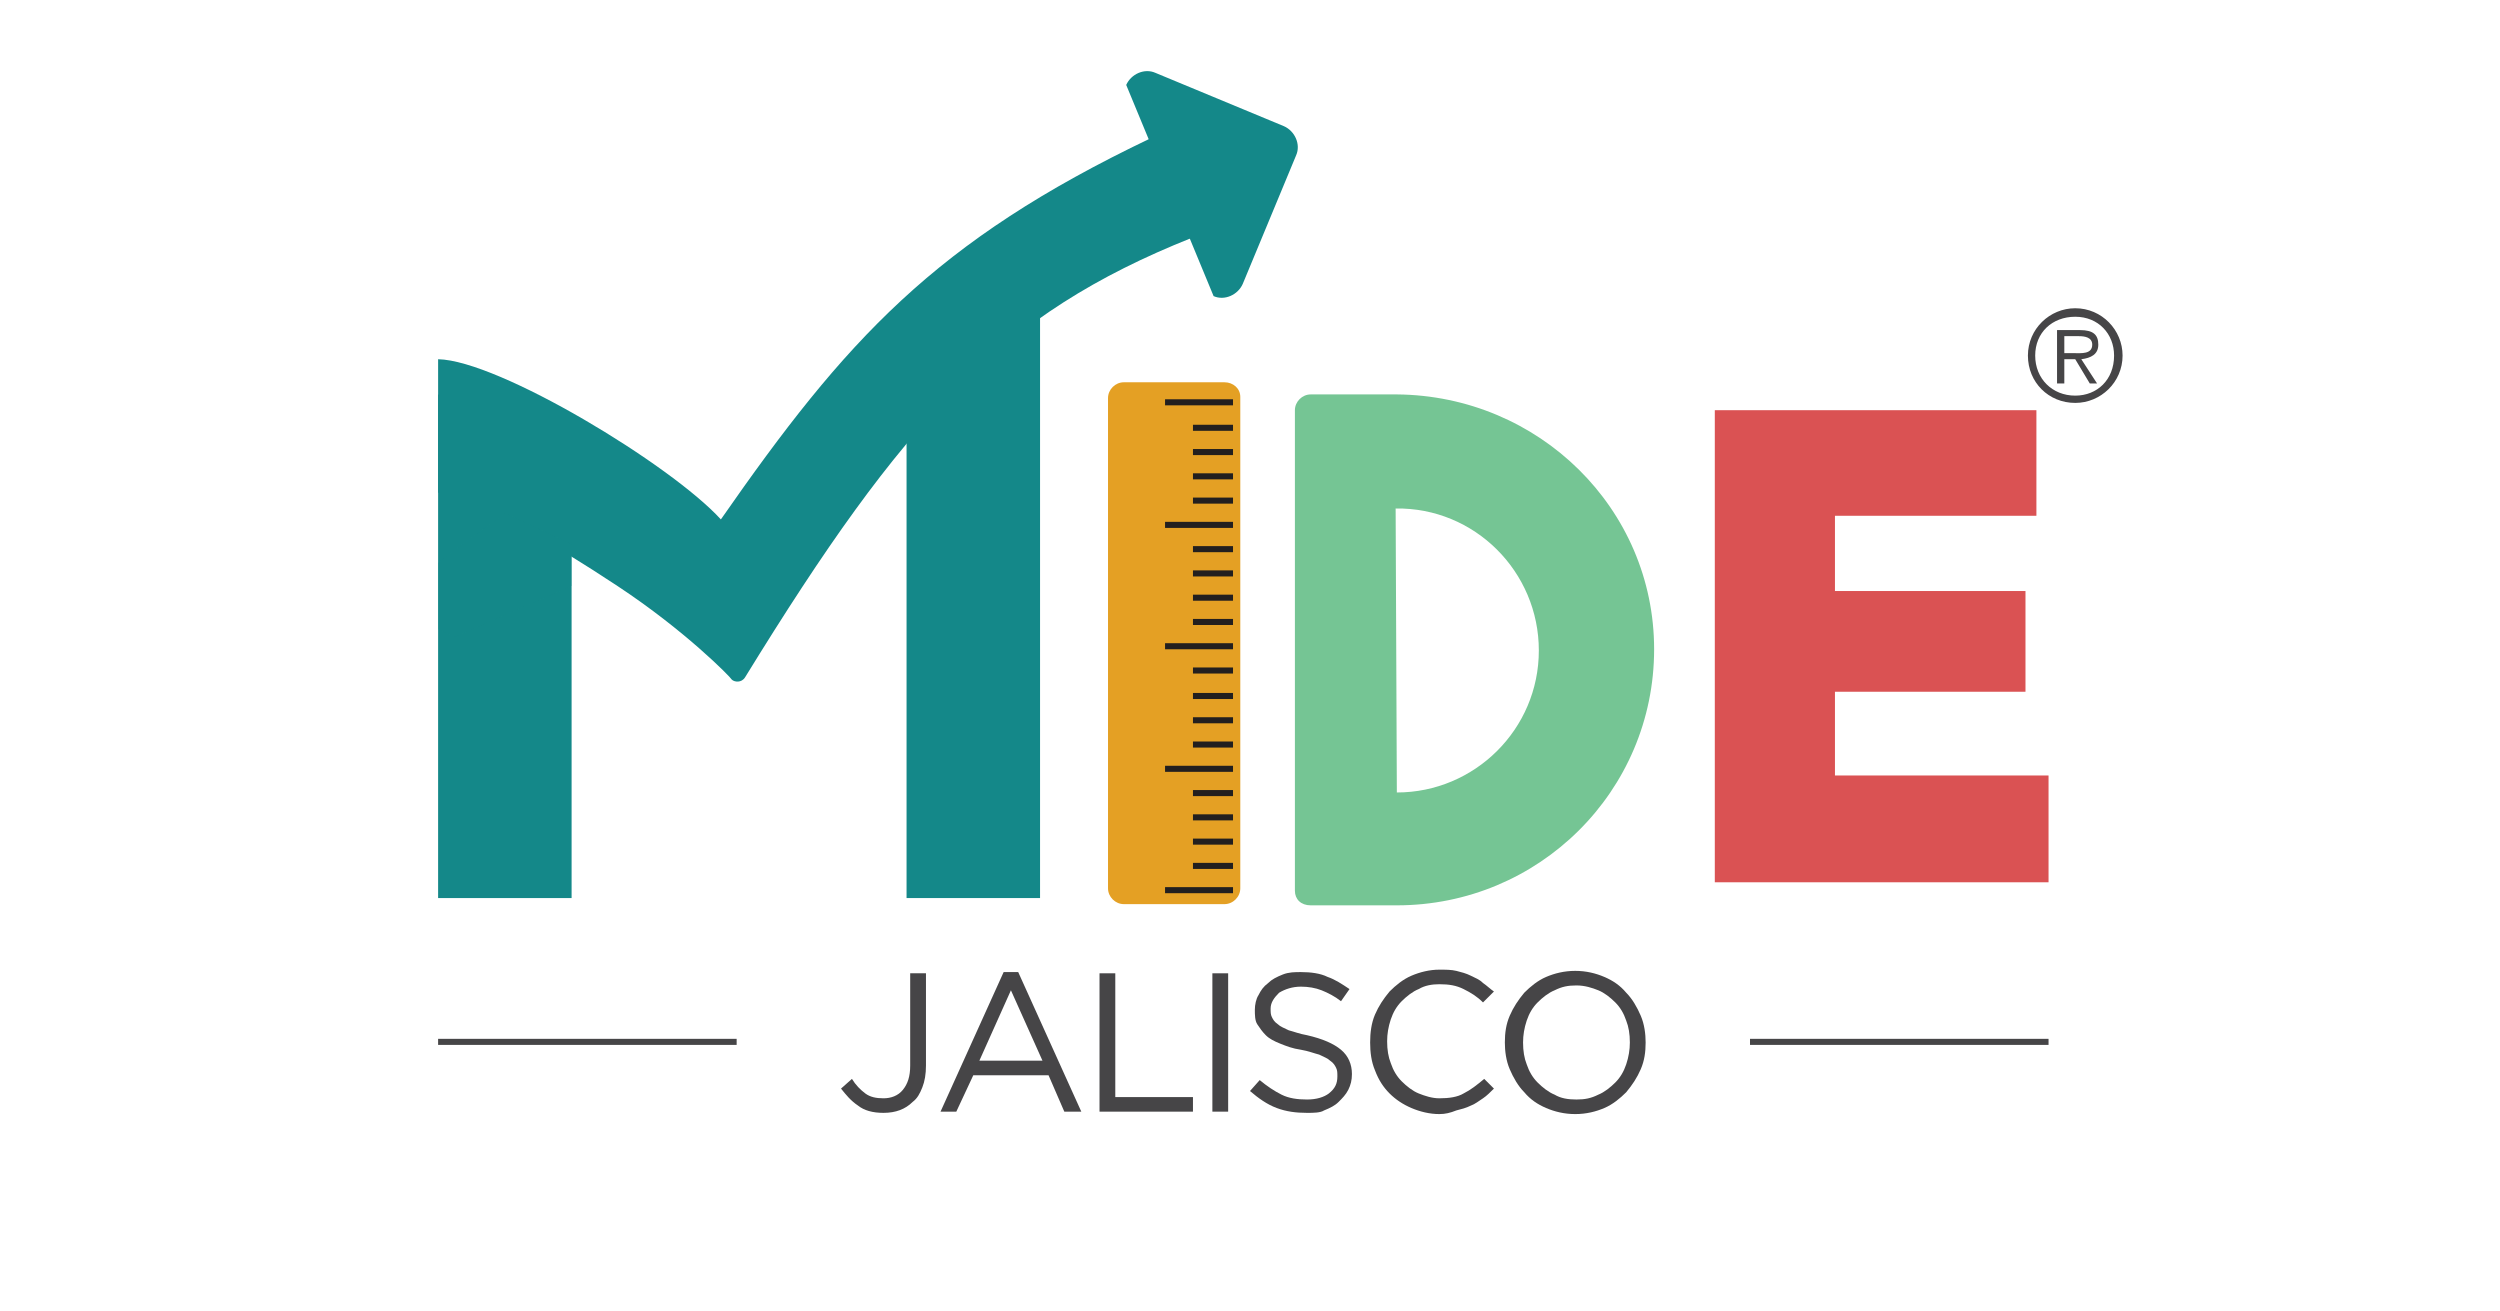 <?xml version="1.0" encoding="UTF-8"?> <!-- Generator: Adobe Illustrator 22.0.0, SVG Export Plug-In . SVG Version: 6.00 Build 0) --> <svg xmlns="http://www.w3.org/2000/svg" xmlns:xlink="http://www.w3.org/1999/xlink" version="1.1" id="Capa_1" x="0px" y="0px" viewBox="0 0 206 108" style="enable-background:new 0 0 206 108;" xml:space="preserve"> <style type="text/css"> .st0{fill:#148889;} .st1{fill:#DA5253;} .st2{fill:#E4A024;} .st3{fill:#75C594;} .st4{opacity:0.4;} .st5{clip-path:url(#SVGID_2_);} .st6{clip-path:url(#SVGID_4_);fill:#148889;} .st7{fill:#221F1F;} .st8{fill:#464547;} .st9{fill-rule:evenodd;clip-rule:evenodd;fill:#464547;} </style> <g> <rect x="74.7" y="25.8" class="st0" width="11" height="48.2"></rect> <polygon class="st0" points="36.1,32.5 36.1,74 47.1,74 47.1,36.5 "></polygon> <polygon class="st1" points="151.2,63.9 151.2,57 166.9,57 166.9,48.7 151.2,48.7 151.2,42.5 167.8,42.5 167.8,33.8 141.3,33.8 141.3,72.7 168.8,72.7 168.8,63.9 "></polygon> <path class="st2" d="M100.9,31.5h-8.3c-0.7,0-1.3,0.6-1.3,1.3v40.4c0,0.7,0.6,1.3,1.3,1.3h8.3c0.7,0,1.3-0.6,1.3-1.3V32.7 C102.2,32,101.6,31.5,100.9,31.5"></path> <path class="st0" d="M94.8,11.4C77,19.9,69.7,28,59.4,42.8c-4.1-4.5-18.3-13.1-23.3-13.2c0,0,0,7.2,0,11c0,0,3-0.1,14.8,7.7 c5.6,3.7,9.3,7.5,9.4,7.7c0.2,0.2,0.8,0.3,1.1-0.2c13.1-21.3,21-29.9,36.8-36.2C99.6,19,96.2,10.7,94.8,11.4"></path> <path class="st3" d="M115.1,32.5c-0.7,0-7.1,0-7.1,0c-0.7,0-1.3,0.6-1.3,1.3v39.6c0,0.7,0.5,1.2,1.3,1.2c0,0,6.4,0,7.1,0 c11.7,0,21.2-9.4,21.2-21.1C136.3,41.9,126.8,32.6,115.1,32.5 M115.1,65.3L115.1,65.3L115,41.9c6.5-0.1,11.8,5.2,11.8,11.7 C126.8,60.1,121.5,65.3,115.1,65.3"></path> <path class="st0" d="M92.8,7c0.4-0.9,1.5-1.4,2.4-1l10.6,4.4c0.9,0.4,1.4,1.5,1,2.4l-4.4,10.6c-0.4,0.9-1.5,1.4-2.4,1L92.8,7z"></path> <g class="st4"> <g> <defs> <rect id="SVGID_1_" x="36.1" y="40.6" width="11" height="15.5"></rect> </defs> <clipPath id="SVGID_2_"> <use xlink:href="#SVGID_1_" style="overflow:visible;"></use> </clipPath> <g class="st5"> <defs> <path id="SVGID_3_" d="M36.1,46.3v-5.7c2.8,0.3,11,5.2,11,5.2V56L36.1,46.3z"></path> </defs> <clipPath id="SVGID_4_"> <use xlink:href="#SVGID_3_" style="overflow:visible;"></use> </clipPath> <rect x="32.3" y="40.1" transform="matrix(0.423 -0.906 0.906 0.423 -19.759 65.599)" class="st6" width="18.7" height="16.5"></rect> </g> </g> </g> <path class="st7" d="M101.6,73.6H96v-0.5h5.6V73.6z M101.6,71.6h-3.3v-0.5h3.3V71.6z M101.6,69.6h-3.3v-0.5h3.3V69.6z M101.6,67.6 h-3.3v-0.5h3.3V67.6z M101.6,65.6h-3.3v-0.5h3.3V65.6z M101.6,63.6H96v-0.5h5.6V63.6z M101.6,61.6h-3.3v-0.5h3.3V61.6z M101.6,59.6 h-3.3v-0.5h3.3V59.6z M101.6,57.6h-3.3v-0.5h3.3V57.6z M101.6,55.5h-3.3V55h3.3V55.5z M101.6,53.5H96V53h5.6V53.5z M101.6,51.5 h-3.3V51h3.3V51.5z M101.6,49.5h-3.3V49h3.3V49.5z M101.6,47.5h-3.3V47h3.3V47.5z M101.6,45.5h-3.3V45h3.3V45.5z M101.6,43.5H96V43 h5.6V43.5z M101.6,41.5h-3.3V41h3.3V41.5z M101.6,39.5h-3.3V39h3.3V39.5z M101.6,37.5h-3.3V37h3.3V37.5z M101.6,35.5h-3.3v-0.5h3.3 V35.5z M101.6,33.4H96v-0.5h5.6V33.4z"></path> <path class="st8" d="M72.8,91.7c-0.9,0-1.6-0.2-2.1-0.6c-0.6-0.4-1-0.9-1.4-1.4l0.9-0.8c0.3,0.5,0.7,0.9,1.1,1.2 c0.4,0.3,0.9,0.4,1.5,0.4c0.6,0,1.2-0.2,1.6-0.7s0.6-1.1,0.6-2v-7.6h1.3v7.6c0,0.7-0.1,1.3-0.3,1.8c-0.2,0.5-0.4,0.9-0.8,1.2 C74.6,91.4,73.8,91.7,72.8,91.7"></path> <path class="st8" d="M82.7,80.1h1.2l5.2,11.5h-1.4l-1.3-3h-6.2l-1.4,3h-1.3L82.7,80.1z M85.9,87.4l-2.6-5.8l-2.6,5.8H85.9z"></path> <polygon class="st8" points="90.6,80.2 91.9,80.2 91.9,90.4 98.3,90.4 98.3,91.6 90.6,91.6 "></polygon> <rect x="99.9" y="80.2" class="st8" width="1.3" height="11.4"></rect> <path class="st8" d="M107.7,91.7c-0.9,0-1.7-0.1-2.5-0.4c-0.8-0.3-1.5-0.8-2.2-1.4l0.8-0.9c0.6,0.5,1.2,0.9,1.8,1.2 c0.6,0.3,1.3,0.4,2.1,0.4c0.8,0,1.4-0.2,1.8-0.5c0.5-0.4,0.7-0.8,0.7-1.4v0c0-0.3,0-0.5-0.1-0.7c-0.1-0.2-0.2-0.4-0.5-0.6 c-0.2-0.2-0.5-0.3-0.9-0.5c-0.4-0.1-0.9-0.3-1.5-0.4c-0.7-0.1-1.2-0.3-1.7-0.5c-0.5-0.2-0.9-0.4-1.2-0.7c-0.3-0.3-0.5-0.6-0.7-0.9 c-0.2-0.3-0.2-0.8-0.2-1.2v0c0-0.4,0.1-0.9,0.3-1.2c0.2-0.4,0.4-0.7,0.8-1c0.3-0.3,0.7-0.5,1.2-0.7c0.5-0.2,1-0.2,1.5-0.2 c0.8,0,1.6,0.1,2.2,0.4c0.6,0.2,1.2,0.6,1.8,1l-0.7,1c-0.5-0.4-1.1-0.7-1.6-0.9c-0.5-0.2-1.1-0.3-1.7-0.3c-0.7,0-1.3,0.2-1.8,0.5 c-0.4,0.4-0.7,0.8-0.7,1.3v0c0,0.3,0,0.5,0.1,0.7c0.1,0.2,0.2,0.4,0.5,0.6c0.2,0.2,0.5,0.3,0.9,0.5c0.4,0.1,0.9,0.3,1.5,0.4 c1.3,0.3,2.2,0.7,2.8,1.2c0.6,0.5,0.9,1.2,0.9,2v0c0,0.5-0.1,0.9-0.3,1.3c-0.2,0.4-0.5,0.7-0.8,1c-0.3,0.3-0.7,0.5-1.2,0.7 C108.8,91.7,108.2,91.7,107.7,91.7"></path> <path class="st8" d="M118.6,91.8c-0.8,0-1.6-0.2-2.3-0.5c-0.7-0.3-1.3-0.7-1.8-1.2c-0.5-0.5-0.9-1.1-1.2-1.9 c-0.3-0.7-0.4-1.5-0.4-2.3v0c0-0.8,0.1-1.6,0.4-2.3c0.3-0.7,0.7-1.3,1.2-1.9c0.5-0.5,1.1-1,1.8-1.3c0.7-0.3,1.5-0.5,2.3-0.5 c0.5,0,1,0,1.4,0.1c0.4,0.1,0.8,0.2,1.2,0.4c0.4,0.2,0.7,0.3,1,0.6c0.3,0.2,0.6,0.5,0.9,0.7l-0.9,0.9c-0.5-0.5-1-0.8-1.6-1.1 s-1.2-0.4-2-0.4c-0.6,0-1.2,0.1-1.7,0.4c-0.5,0.2-1,0.6-1.4,1c-0.4,0.4-0.7,0.9-0.9,1.5c-0.2,0.6-0.3,1.2-0.3,1.8v0 c0,0.7,0.1,1.3,0.3,1.8c0.2,0.6,0.5,1.1,0.9,1.5c0.4,0.4,0.9,0.8,1.4,1c0.5,0.2,1.1,0.4,1.7,0.4c0.8,0,1.5-0.1,2-0.4 c0.6-0.3,1.1-0.7,1.7-1.2l0.8,0.8c-0.3,0.3-0.6,0.6-0.9,0.8c-0.3,0.2-0.7,0.5-1,0.6c-0.4,0.2-0.8,0.3-1.2,0.4 C119.5,91.7,119.1,91.8,118.6,91.8"></path> <path class="st8" d="M129.8,91.8c-0.9,0-1.7-0.2-2.4-0.5c-0.7-0.3-1.3-0.7-1.8-1.3c-0.5-0.5-0.9-1.2-1.2-1.9 c-0.3-0.7-0.4-1.5-0.4-2.2v0c0-0.8,0.1-1.5,0.4-2.2c0.3-0.7,0.7-1.3,1.2-1.9c0.5-0.5,1.1-1,1.8-1.3c0.7-0.3,1.5-0.5,2.4-0.5 c0.9,0,1.7,0.2,2.4,0.5c0.7,0.3,1.3,0.7,1.8,1.3c0.5,0.5,0.9,1.2,1.2,1.9c0.3,0.7,0.4,1.5,0.4,2.2c0,0,0,0,0,0 c0,0.8-0.1,1.5-0.4,2.2c-0.3,0.7-0.7,1.3-1.2,1.9c-0.5,0.5-1.1,1-1.8,1.3C131.5,91.6,130.7,91.8,129.8,91.8 M129.9,90.6 c0.7,0,1.2-0.1,1.8-0.4c0.5-0.2,1-0.6,1.4-1c0.4-0.4,0.7-0.9,0.9-1.5c0.2-0.6,0.3-1.2,0.3-1.8v0c0-0.7-0.1-1.3-0.3-1.8 c-0.2-0.6-0.5-1.1-0.9-1.5c-0.4-0.4-0.9-0.8-1.4-1c-0.5-0.2-1.1-0.4-1.8-0.4s-1.2,0.1-1.8,0.4c-0.5,0.2-1,0.6-1.4,1 c-0.4,0.4-0.7,0.9-0.9,1.5c-0.2,0.6-0.3,1.2-0.3,1.8v0c0,0.7,0.1,1.3,0.3,1.8c0.2,0.6,0.5,1.1,0.9,1.5c0.4,0.4,0.9,0.8,1.4,1 C128.6,90.5,129.2,90.6,129.9,90.6"></path> <rect x="36.1" y="85.6" class="st8" width="24.6" height="0.5"></rect> <rect x="144.2" y="85.6" class="st8" width="24.6" height="0.5"></rect> <path class="st9" d="M171,33.2c2.1,0,3.9-1.7,3.9-3.9c0-2.1-1.7-3.9-3.9-3.9c-2.1,0-3.9,1.7-3.9,3.9 C167.1,31.5,168.8,33.2,171,33.2 M171,32.6c-1.9,0-3.3-1.4-3.3-3.3c0-1.9,1.4-3.2,3.3-3.2c1.9,0,3.2,1.4,3.2,3.2 C174.2,31.3,172.8,32.6,171,32.6 M170.1,29.6h0.9l1.2,2h0.6l-1.3-2c0.8-0.1,1.4-0.4,1.4-1.2c0-0.8-0.4-1.2-1.5-1.2h-1.9v4.4h0.6 V29.6z M170.1,29.1v-1.4h1.2c0.5,0,1.1,0.1,1.1,0.7c0,0.8-0.9,0.7-1.5,0.7H170.1z"></path> </g> </svg> 